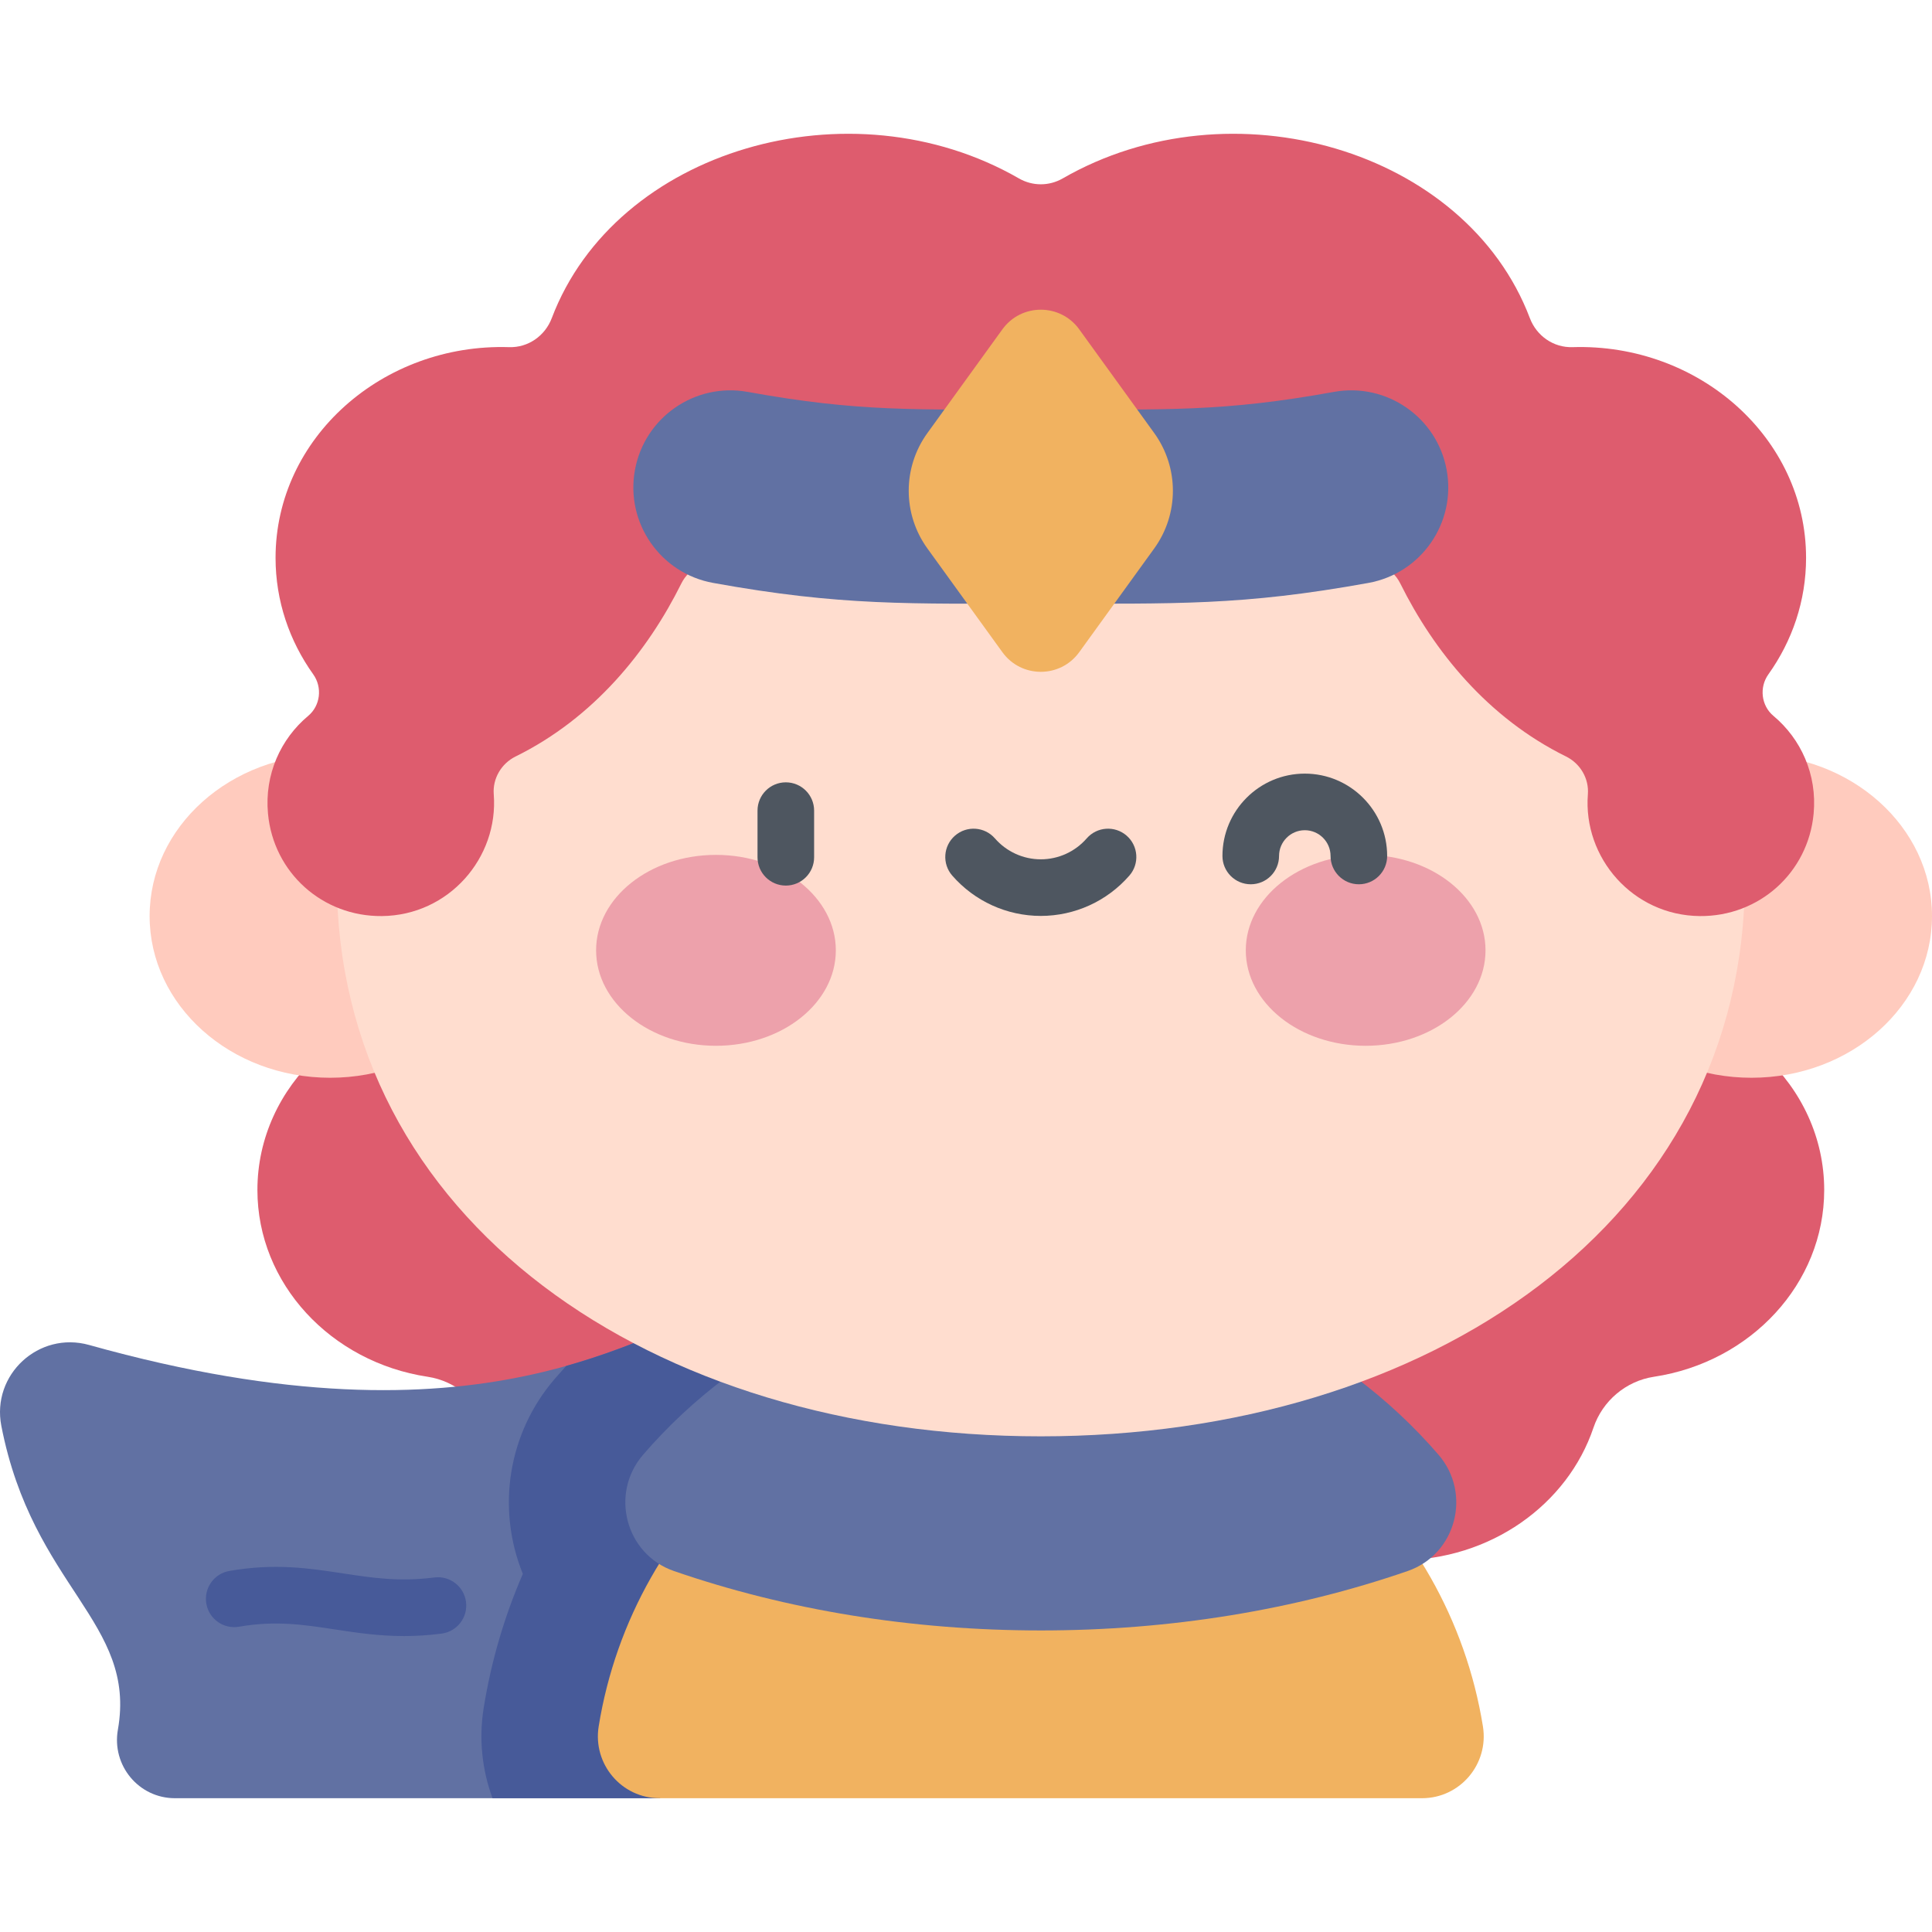 <svg id="Capa_1" enable-background="new 0 0 512 512" height="512" viewBox="0 0 512 512" width="512" xmlns="http://www.w3.org/2000/svg"><g><g><path d="m175.897 313.385c-1.117-26.779-24.776-48.172-53.813-48.172-29.75 0-53.867 22.453-53.867 50.149 0 24.829 19.477 45.621 45.119 49.495 7.422 1.121 13.631 6.383 16.028 13.496 6.858 20.352 27.269 35.117 51.393 35.117 29.75 0 53.867-22.453 53.867-50.149 0-29.075-26.707-52.605-58.727-49.936z" fill="#de5c6e"/><path d="m193.621 345.906c-24.161 6.53-64.698 40.027-169.994 10.529-13.344-3.738-25.921 7.85-23.271 21.452 8.341 42.827 35.935 51.894 30.885 80.502-1.67 9.458 5.518 18.156 15.122 18.156h128.442l82.596-69.331z" fill="#6171a3"/><path d="m257.401 407.214-63.78-61.308c-10.298 2.783-23.577 10.463-43.571 16.078-1.01 1.11-2.008 2.233-2.991 3.372-12.392 14.359-15.571 34.31-8.5 51.738-4.916 11.321-8.39 23.199-10.374 35.504-1.315 8.16-.454 16.389 2.341 23.947h44.278z" fill="#475a99"/><path d="m107.064 433.572c-6.801 0-12.69-.899-18.444-1.777-8.039-1.227-15.632-2.386-25.258-.701-4.078.713-7.967-2.015-8.681-6.095s2.015-7.966 6.095-8.681c12.044-2.11 21.227-.707 30.107.648 7.691 1.174 14.954 2.282 24.211 1.081 4.105-.534 7.87 2.364 8.403 6.472.534 4.108-2.364 7.87-6.472 8.403-3.559.463-6.856.65-9.961.65z" fill="#475a99"/><path d="m375.753 313.385c1.117-26.779 24.775-48.172 53.813-48.172 29.75 0 53.867 22.453 53.867 50.149 0 24.829-19.477 45.621-45.12 49.495-7.421 1.121-13.631 6.383-16.028 13.496-6.858 20.352-27.269 35.117-51.393 35.117-29.75 0-53.867-22.453-53.867-50.149.001-29.075 26.708-52.605 58.728-49.936z" fill="#de5c6e"/><ellipse cx="87.497" cy="242.77" fill="#ffcbbe" rx="47.847" ry="42.848"/><ellipse cx="464.153" cy="242.77" fill="#ffcbbe" rx="47.847" ry="42.848"/><path d="m376.844 476.545c10.102 0 17.754-9.062 16.146-19.035-9.108-56.498-58.098-99.649-117.166-99.649s-108.058 43.151-117.166 99.649c-1.608 9.973 6.044 19.035 16.146 19.035z" fill="#f1b260"/><path d="m275.825 432.086c34.35 0 67.346-5.435 97.213-15.742 12.848-4.434 17.064-20.533 8.184-30.822-26.407-30.598-64.89-48.238-105.397-48.238-40.526 0-79.001 17.654-105.398 48.239-8.88 10.289-4.663 26.387 8.185 30.821 29.867 10.308 62.863 15.742 97.213 15.742z" fill="#6171a3"/><path d="m462.408 232.79c0 90.792-83.536 147.853-186.583 147.853s-186.583-57.061-186.583-147.853 83.536-164.393 186.583-164.393 186.583 73.602 186.583 164.393z" fill="#ffddcf"/><path d="m281.952 136.249c19.364 14.159 52.553 18.926 77.478 12.952 4.68-1.122 9.526 1.123 11.666 5.434 8.871 17.864 23.114 35.583 43.917 45.841 3.767 1.858 6.118 5.829 5.791 10.017-1.312 16.826 11.92 32.105 29.646 32.276 15.719.152 28.726-11.488 30.181-27.141.967-10.404-3.384-19.836-10.645-25.903-3.256-2.72-3.81-7.563-1.345-11.017 6.31-8.844 9.986-19.457 9.986-30.87 0-31.821-28.421-56.891-61.901-55.838-5.032.158-9.512-2.98-11.297-7.688-16.97-44.758-79.11-62.76-123.806-37.025-3.599 2.072-7.995 2.072-11.594 0-44.696-25.736-106.836-7.734-123.806 37.025-1.785 4.708-6.265 7.846-11.297 7.688-33.481-1.053-61.901 24.017-61.901 55.838 0 11.413 3.676 22.026 9.986 30.87 2.464 3.454 1.91 8.296-1.345 11.017-7.261 6.067-11.612 15.499-10.645 25.903 1.455 15.652 14.462 27.292 30.181 27.141 17.726-.171 30.958-15.45 29.646-32.276-.327-4.187 2.024-8.159 5.791-10.017 20.802-10.259 35.046-27.977 43.917-45.841 2.14-4.31 6.986-6.555 11.666-5.434 24.924 5.975 58.114 1.207 77.478-12.952 3.651-2.672 8.598-2.672 12.252 0z" fill="#de5c6e"/><path d="m275.825 159.967c-34.842 0-52.8.677-86.839-5.488-13.979-2.531-23.258-15.915-20.727-29.894s15.913-23.256 29.893-20.727c29.507 5.344 44.119 4.665 77.673 4.665 33.698 0 48.267.661 77.672-4.665 13.975-2.53 27.363 6.748 29.894 20.727 2.532 13.978-6.748 27.362-20.726 29.894-33.587 6.082-50.958 5.488-86.84 5.488z" fill="#6171a3"/><path d="m265.643 87.277-19.876 27.491c-6.597 9.125-6.597 21.452 0 30.577l19.876 27.491c5.015 6.937 15.348 6.937 20.363 0l19.876-27.491c6.597-9.125 6.597-21.452 0-30.577l-19.876-27.491c-5.015-6.937-15.347-6.937-20.363 0z" fill="#f1b260"/></g><g><g fill="#eda1ab"><ellipse cx="189.738" cy="251.849" rx="31.765" ry="25.296"/><ellipse cx="361.912" cy="251.849" rx="31.765" ry="25.296"/></g><g fill="#4e5660"><path d="m208.25 234.687c-4.142 0-7.5-3.358-7.5-7.5v-12.362c0-4.142 3.358-7.5 7.5-7.5s7.5 3.358 7.5 7.5v12.362c0 4.142-3.358 7.5-7.5 7.5z"/><path d="m275.825 242.728c-8.996 0-17.551-3.896-23.471-10.689-2.721-3.123-2.396-7.86.727-10.582 3.122-2.721 7.859-2.396 10.582.727 3.07 3.523 7.503 5.544 12.162 5.544 4.658 0 9.091-2.02 12.161-5.544 2.721-3.123 7.458-3.448 10.582-.727 3.122 2.721 3.448 7.459.727 10.582-5.92 6.793-14.475 10.689-23.47 10.689z"/><path d="m360.112 234.342c-4.143 0-7.5-3.358-7.5-7.5 0-3.764-3.063-6.826-6.826-6.826-3.764 0-6.825 3.062-6.825 6.826 0 4.142-3.357 7.5-7.5 7.5-4.142 0-7.5-3.358-7.5-7.5 0-12.035 9.791-21.826 21.825-21.826 12.035 0 21.826 9.791 21.826 21.826 0 4.142-3.357 7.5-7.5 7.5z"/></g></g></g></svg>